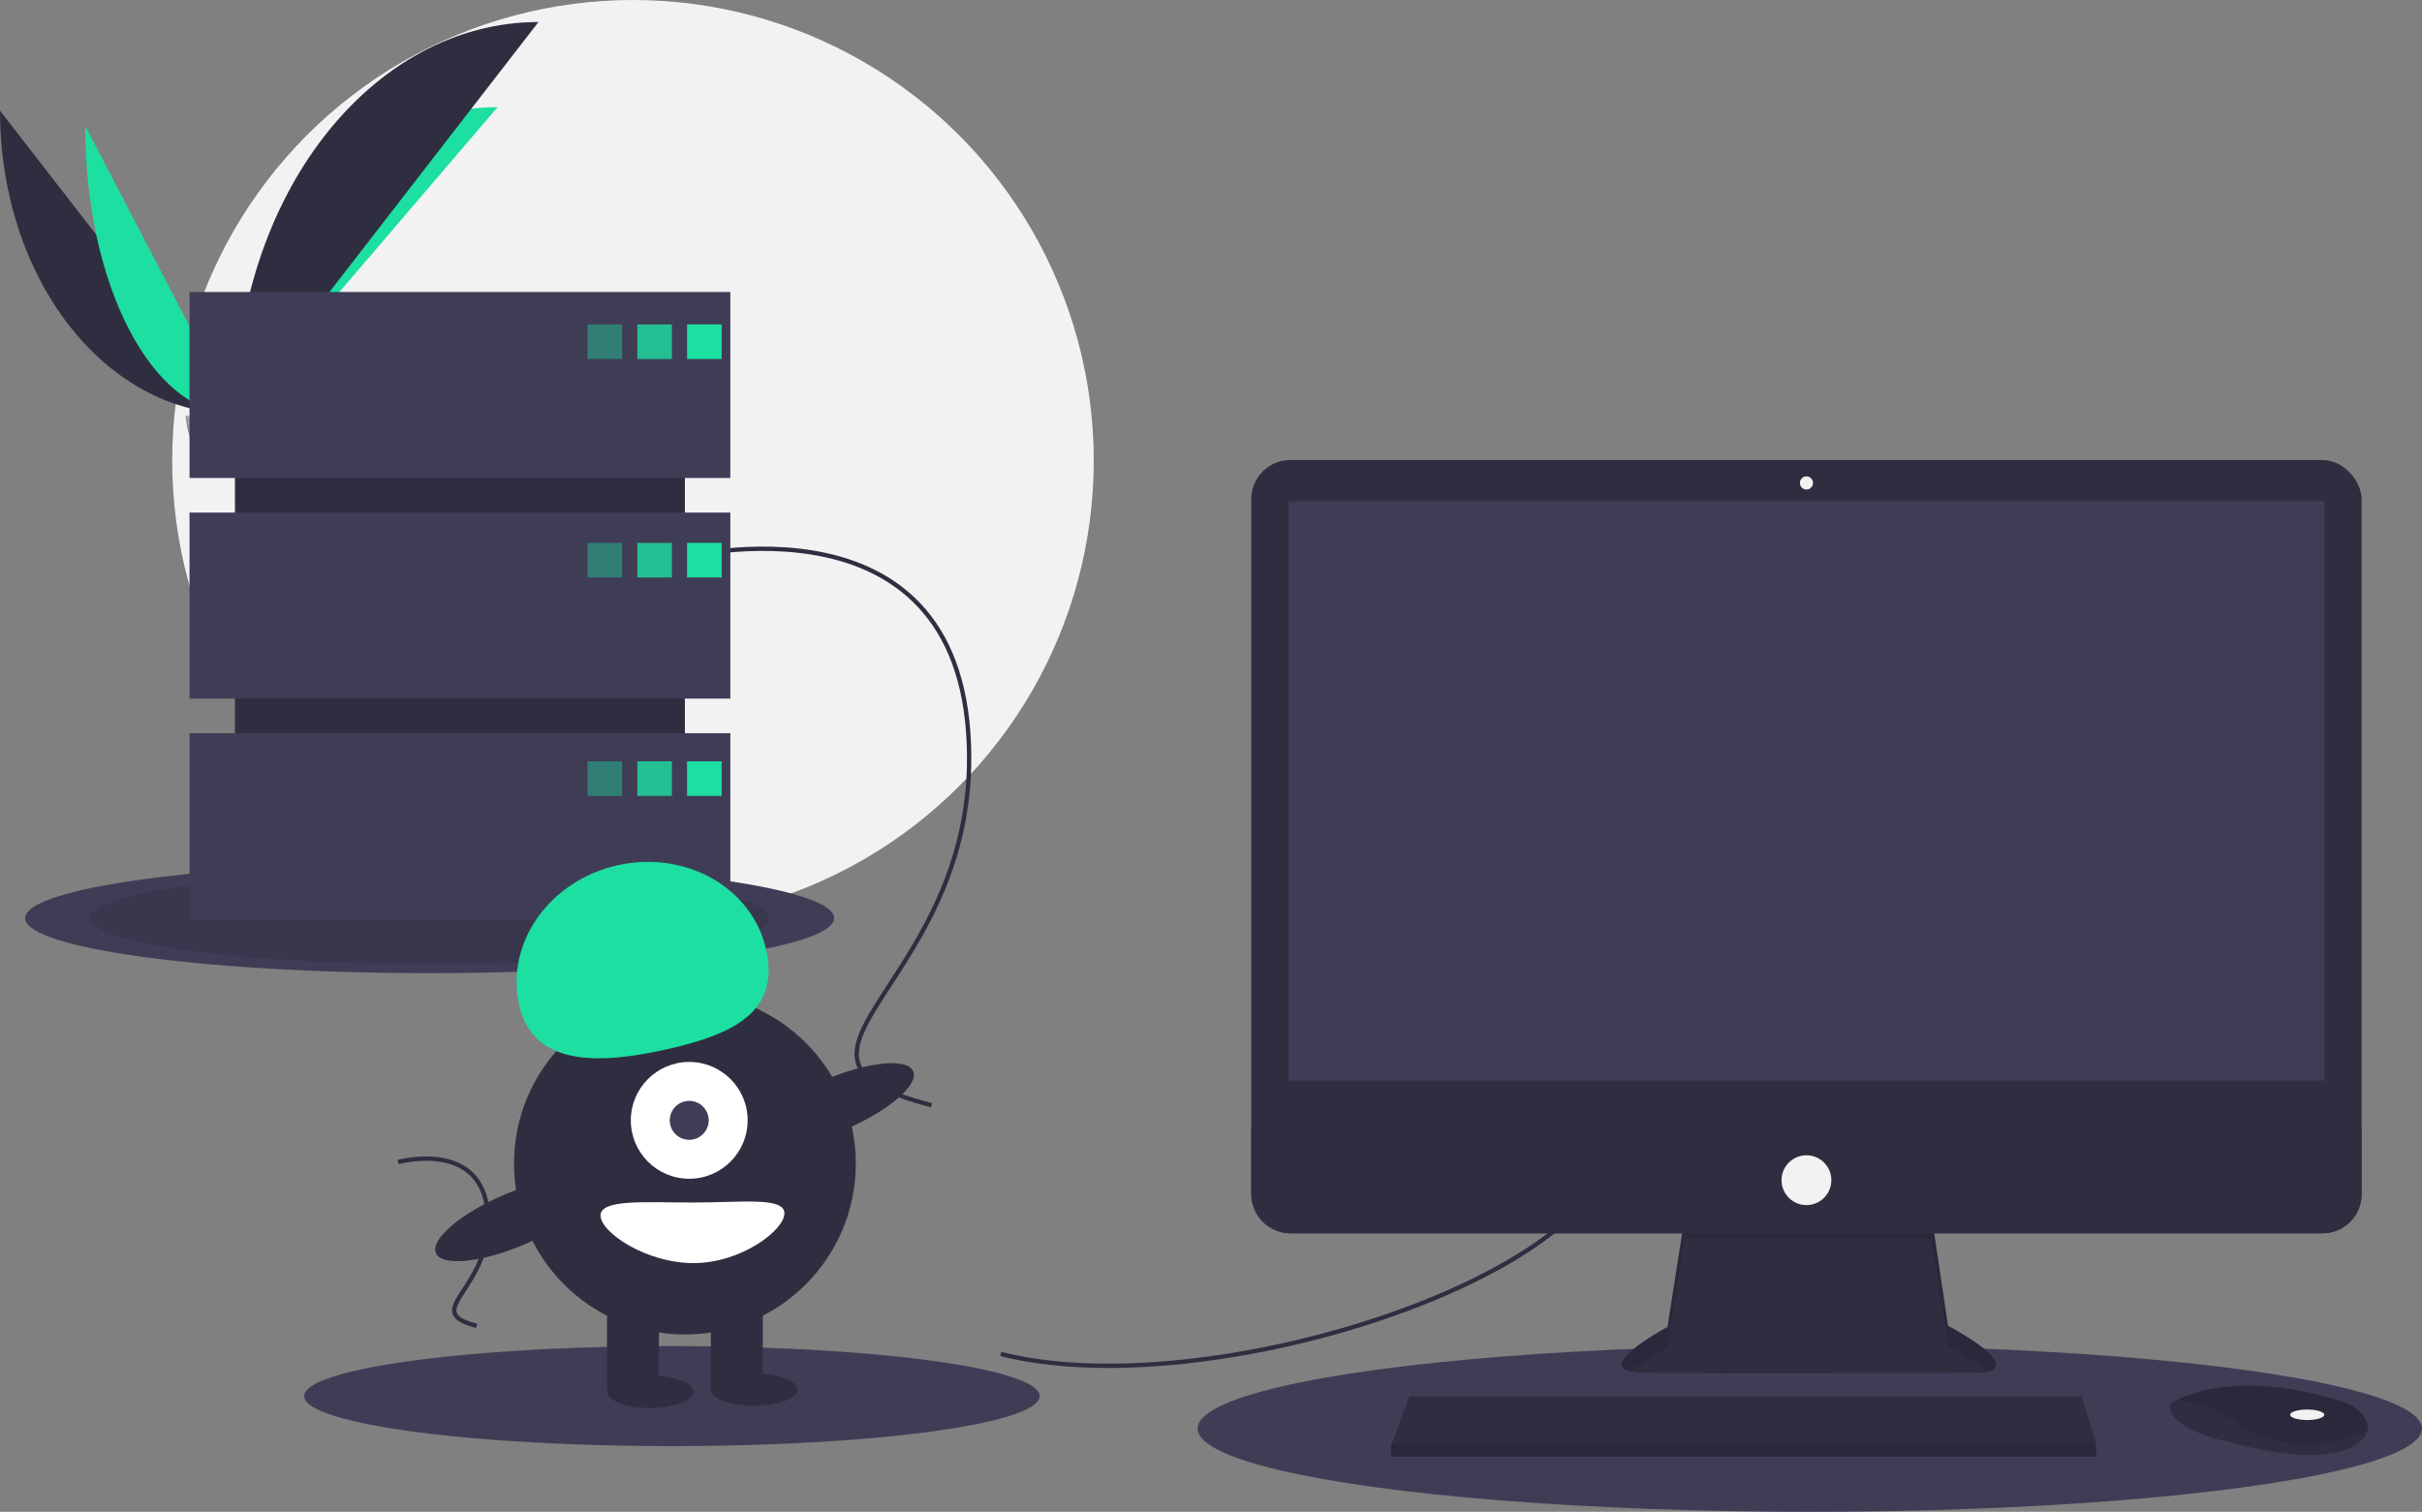 <?xml version="1.0" encoding="utf-8"?>
<svg xmlns="http://www.w3.org/2000/svg" data-name="Layer 1" height="699" viewBox="0 0 1119.609 699" width="1119.609">
    <rect x="0" y="0" width="1119.609" height="699" fill="#808080" stroke="none"/>
    <title>server down</title>
    <circle cx="292.609" cy="213" fill="#f2f2f2" r="213"/>
    <path d="M31.391,151.642c0,77.498,48.618,140.208,108.701,140.208" fill="#2f2e41" transform="translate(-31.391 -100.5)"/>
    <path d="M140.092,291.851c0-78.369,54.255-141.784,121.304-141.784" fill="#1ddfa2" transform="translate(-31.391 -100.5)"/>
    <path d="M70.775,158.668c0,73.615,31.003,133.183,69.316,133.183" fill="#1ddfa2" transform="translate(-31.391 -100.5)"/>
    <path d="M140.092,291.851c0-100.138,62.71-181.168,140.208-181.168" fill="#2f2e41" transform="translate(-31.391 -100.5)"/>
    <path d="M117.224,292.839s15.416-.475,20.061-3.783,23.713-7.258,24.866-1.953,23.167,26.388,5.763,26.529-40.439-2.711-45.076-5.535S117.224,292.839,117.224,292.839Z" fill="#a8a8a8" transform="translate(-31.391 -100.5)"/>
    <path d="M168.224,311.785c-17.404.14-40.439-2.711-45.076-5.535-3.531-2.151-4.938-9.869-5.409-13.43-.326.014-.515.02-.515.02s.976,12.433,5.613,15.257,27.672,5.676,45.076,5.535c5.024-.041,6.759-1.828,6.664-4.475C173.879,310.756,171.963,311.755,168.224,311.785Z" opacity="0.2" transform="translate(-31.391 -100.5)"/>
    <ellipse cx="198.609" cy="424.5" fill="#3f3d56" rx="187" ry="25.44"/>
    <ellipse cx="198.609" cy="424.5" opacity="0.1" rx="157" ry="21.359"/>
    <ellipse cx="836.609" cy="660.5" fill="#3f3d56" rx="283" ry="38.5"/>
    <ellipse cx="310.609" cy="645.5" fill="#3f3d56" rx="170" ry="23.127"/>
    <path d="M494,726.5c90,23,263-30,282-90" fill="none" stroke="#2f2e41" stroke-miterlimit="10" stroke-width="2" transform="translate(-31.391 -100.5)"/>
    <path d="M341,359.5s130-36,138,80-107,149-17,172" fill="none" stroke="#2f2e41" stroke-miterlimit="10" stroke-width="2" transform="translate(-31.391 -100.5)"/>
    <path d="M215.402,637.783s39.072-10.82,41.477,24.044-32.16,44.783-5.109,51.696" fill="none" stroke="#2f2e41" stroke-miterlimit="10" stroke-width="2" transform="translate(-31.391 -100.5)"/>
    <path d="M810.096,663.74,802.218,714.035s-38.782,20.603-11.513,21.209,155.733,0,155.733,0,24.845,0-14.543-21.815l-7.878-52.719Z" fill="#2f2e41" transform="translate(-31.391 -100.5)"/>
    <path d="M785.219,734.698c6.193-5.51,16.999-11.252,16.999-11.252l7.878-50.295,113.922.107,7.878,49.582c9.185,5.087,14.875,8.987,18.204,11.978,5.059-1.154,10.587-5.444-18.204-21.389l-7.878-52.719-113.922,3.03L802.218,714.035S769.63,731.35,785.219,734.698Z" opacity="0.1" transform="translate(-31.391 -100.5)"/>
    <rect fill="#2f2e41" height="357.52" rx="18.046" width="513.253" x="578.433" y="212.689"/>
    <rect fill="#3f3d56" height="267.837" width="478.713" x="595.703" y="231.777"/>
    <circle cx="835.059" cy="223.293" fill="#f2f2f2" r="3.03"/>
    <path d="M1123.077,621.322V652.663a18.043,18.043,0,0,1-18.046,18.046H627.869A18.043,18.043,0,0,1,609.824,652.663V621.322Z" fill="#2f2e41" transform="translate(-31.391 -100.5)"/>
    <polygon fill="#2f2e41" points="968.978 667.466 968.978 673.526 642.968 673.526 642.968 668.678 643.417 667.466 651.452 645.651 962.312 645.651 968.978 667.466"/>
    <path d="M1125.828,762.034c-.594,2.539-2.836,5.217-7.902,7.75-18.179,9.089-55.143-2.424-55.143-2.424s-28.48-4.848-28.48-17.573a22.725,22.725,0,0,1,2.497-1.485c7.643-4.044,32.984-14.021,77.918.422a18.739,18.739,0,0,1,8.541,5.597C1125.079,756.454,1126.507,759.157,1125.828,762.034Z" fill="#2f2e41" transform="translate(-31.391 -100.5)"/>
    <path d="M1125.828,762.034c-22.251,8.526-42.084,9.162-62.439-4.975-10.265-7.126-19.591-8.89-26.59-8.756,7.643-4.044,32.984-14.021,77.918.422a18.739,18.739,0,0,1,8.541,5.597C1125.079,756.454,1126.507,759.157,1125.828,762.034Z" opacity="0.1" transform="translate(-31.391 -100.5)"/>
    <ellipse cx="1066.538" cy="654.135" fill="#f2f2f2" rx="7.878" ry="2.424"/>
    <circle cx="835.059" cy="545.667" fill="#f2f2f2" r="11.513"/>
    <polygon opacity="0.1" points="968.978 667.466 968.978 673.526 642.968 673.526 642.968 668.678 643.417 667.466 968.978 667.466"/>
    <rect fill="#2f2e41" height="242" width="208" x="108.609" y="159"/>
    <rect fill="#3f3d56" height="86" width="250" x="87.609" y="135"/>
    <rect fill="#3f3d56" height="86" width="250" x="87.609" y="237"/>
    <rect fill="#3f3d56" height="86" width="250" x="87.609" y="339"/>
    <rect fill="#1ddfa2" height="16" opacity="0.4" width="16" x="271.609" y="150"/>
    <rect fill="#1ddfa2" height="16" opacity="0.8" width="16" x="294.609" y="150"/>
    <rect fill="#1ddfa2" height="16" width="16" x="317.609" y="150"/>
    <rect fill="#1ddfa2" height="16" opacity="0.4" width="16" x="271.609" y="251"/>
    <rect fill="#1ddfa2" height="16" opacity="0.8" width="16" x="294.609" y="251"/>
    <rect fill="#1ddfa2" height="16" width="16" x="317.609" y="251"/>
    <rect fill="#1ddfa2" height="16" opacity="0.4" width="16" x="271.609" y="352"/>
    <rect fill="#1ddfa2" height="16" opacity="0.8" width="16" x="294.609" y="352"/>
    <rect fill="#1ddfa2" height="16" width="16" x="317.609" y="352"/>
    <circle cx="316.609" cy="538" fill="#2f2e41" r="79"/>
    <rect fill="#2f2e41" height="43" width="24" x="280.609" y="600"/>
    <rect fill="#2f2e41" height="43" width="24" x="328.609" y="600"/>
    <ellipse cx="300.609" cy="643.5" fill="#2f2e41" rx="20" ry="7.5"/>
    <ellipse cx="348.609" cy="642.5" fill="#2f2e41" rx="20" ry="7.5"/>
    <circle cx="318.609" cy="518" fill="#fff" r="27"/>
    <circle cx="318.609" cy="518" fill="#3f3d56" r="9"/>
    <path d="M271.367,565.032c-6.379-28.568,14.012-57.434,45.544-64.475s62.265,10.41,68.644,38.978-14.519,39.104-46.051,46.145S277.746,593.6,271.367,565.032Z" fill="#1ddfa2" transform="translate(-31.391 -100.5)"/>
    <ellipse cx="417.215" cy="611.344" fill="#2f2e41" rx="39.5" ry="12.4" transform="translate(-238.287 112.98) rotate(-23.171)"/>
    <ellipse cx="269.215" cy="664.344" fill="#2f2e41" rx="39.5" ry="12.4" transform="translate(-271.08 59.021) rotate(-23.171)"/>
    <path d="M394,661.5c0,7.732-19.909,23-42,23s-43-14.268-43-22,20.909-6,43-6S394,653.768,394,661.5Z" fill="#fff" transform="translate(-31.391 -100.5)"/>
</svg>